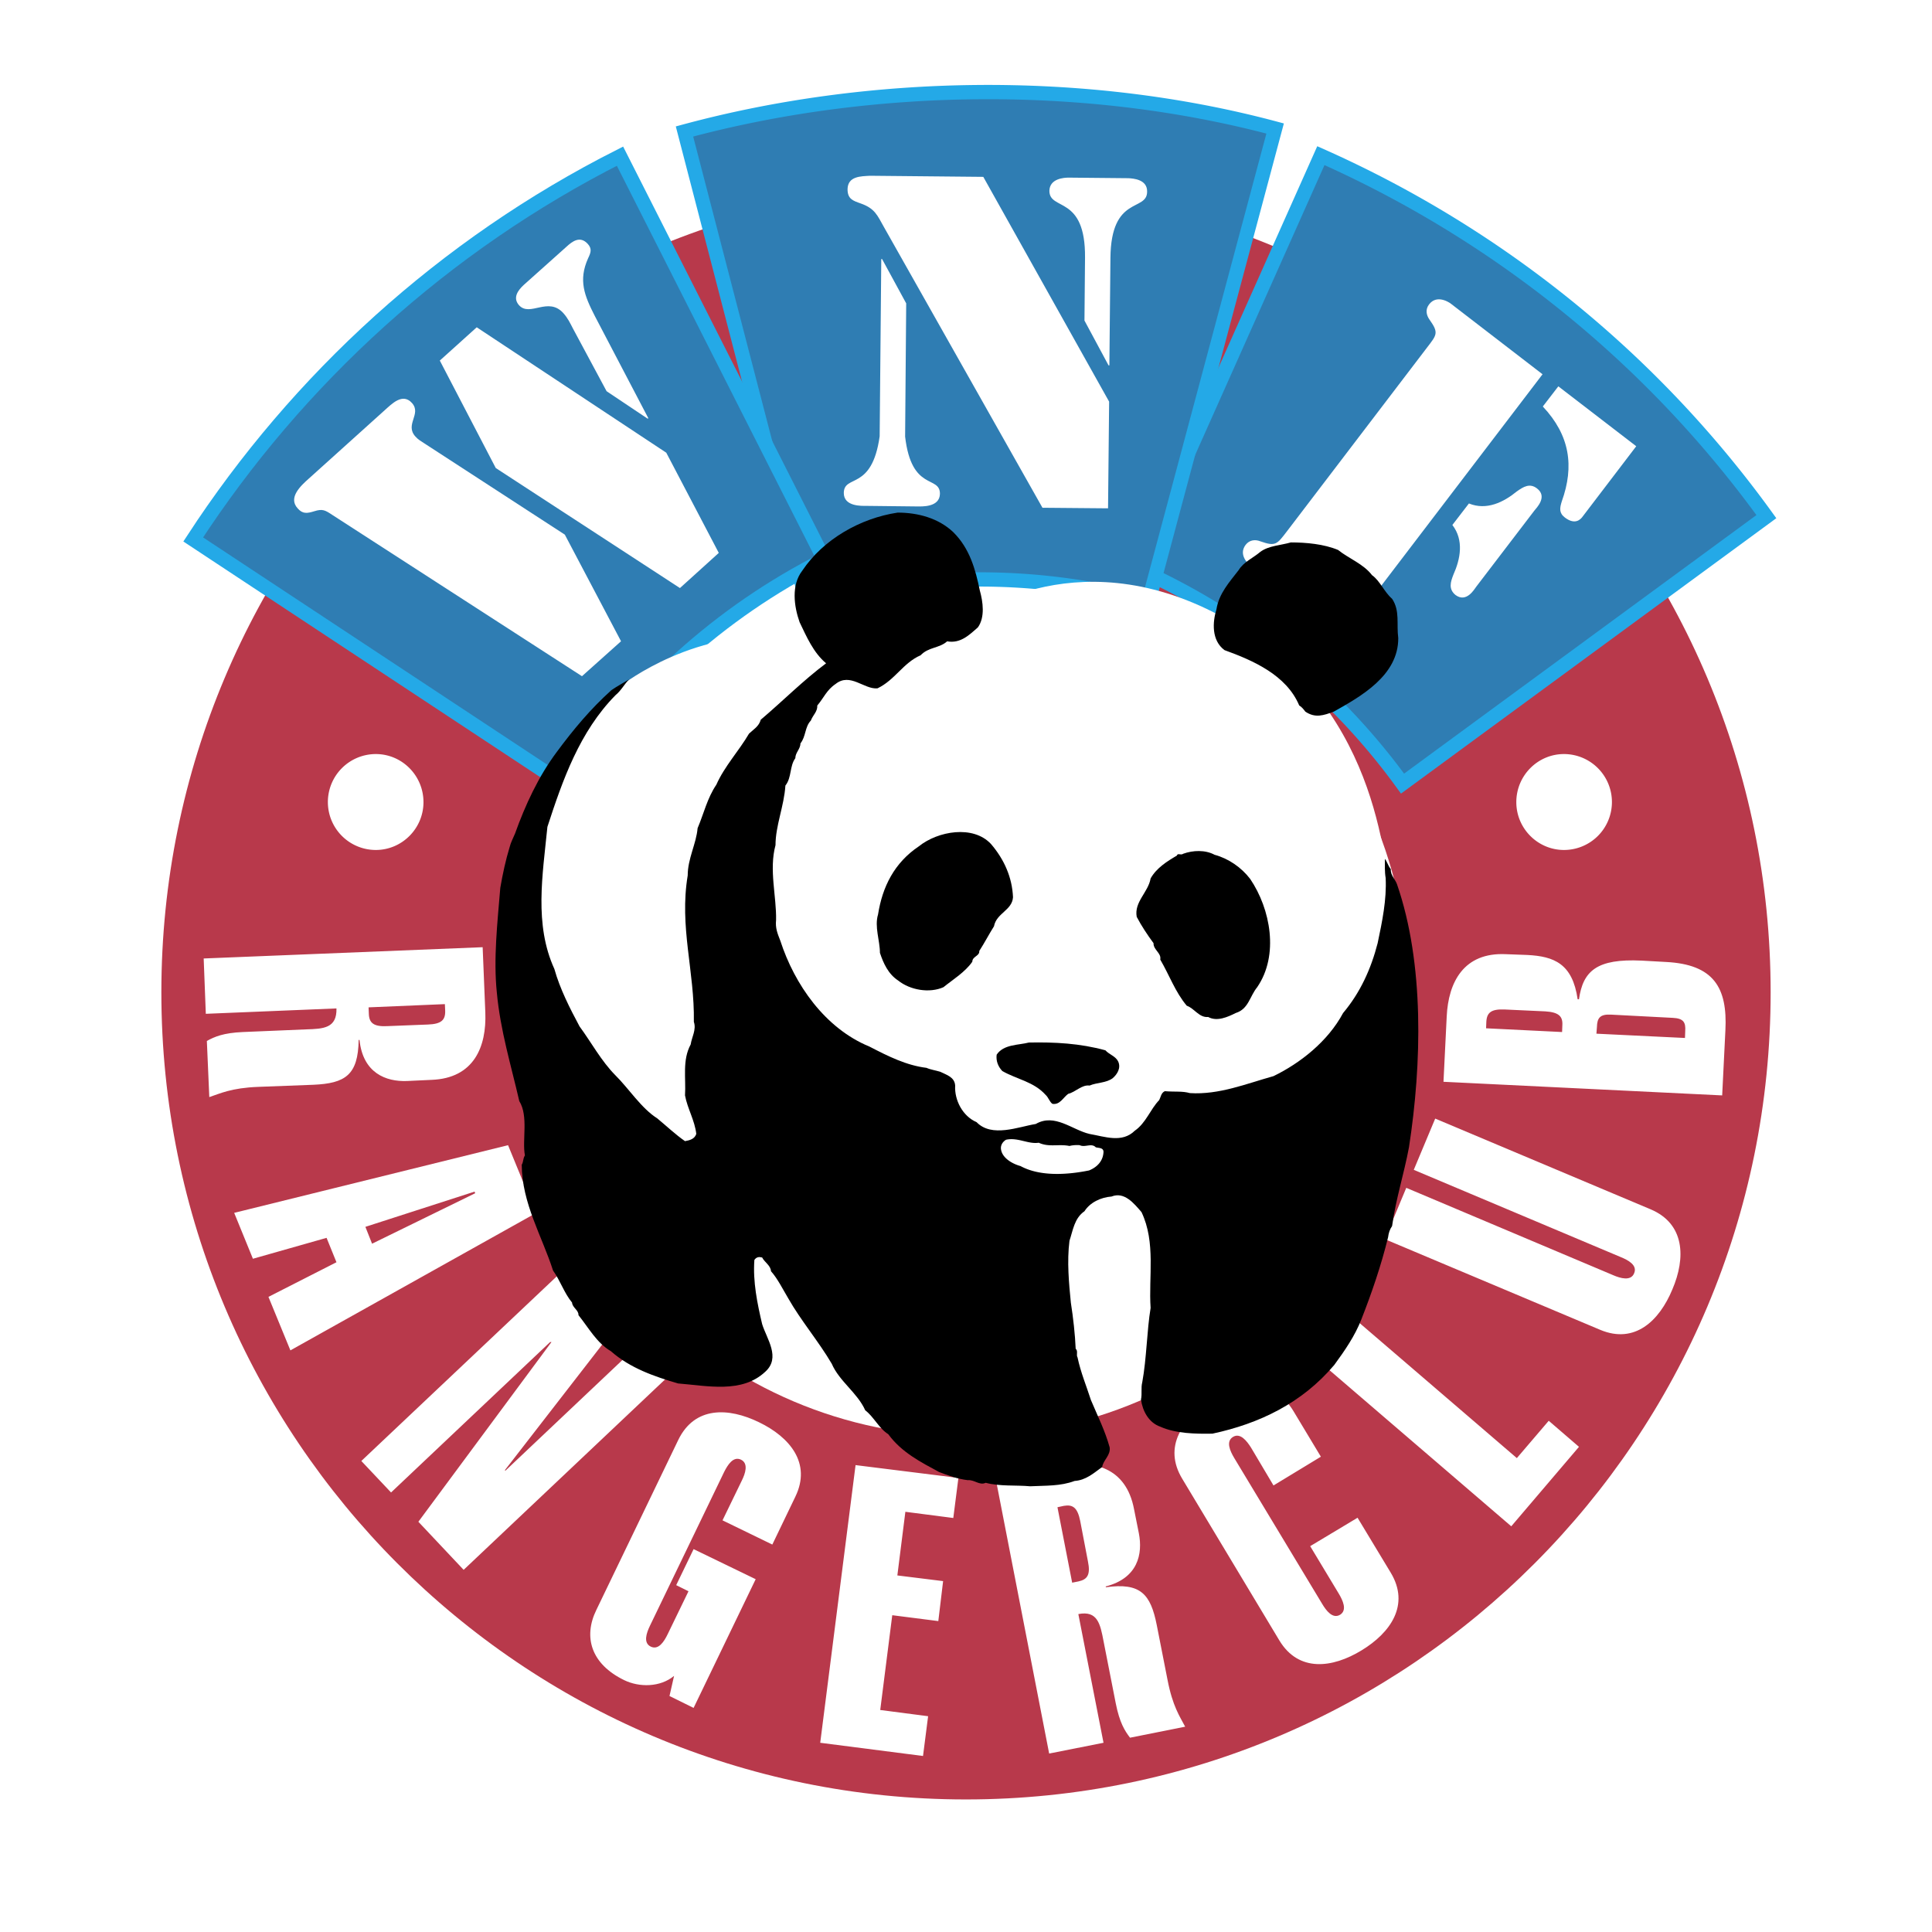 <svg xmlns="http://www.w3.org/2000/svg" width="2500" height="2500" viewBox="0 0 192.756 192.756"><g fill-rule="evenodd" clip-rule="evenodd"><path fill="#fff" d="M0 0h192.756v192.756H0V0z"/><path d="M96.368 179.531c44.341 0 80.289-36.045 80.289-80.527 0-44.486-35.947-80.53-80.289-80.53-44.314 0-80.269 36.044-80.269 80.53 0 44.482 35.954 80.527 80.269 80.527z" fill="#b8394b"/><path d="M44.385 100.182l.031.67c.025.912-.375 1.314-1.713 1.365l-4.113.162c-1.308.057-1.761-.318-1.791-1.23l-.026-.645 7.612-.322zm-23.851.966l13.035-.537c.052 1.982-1.309 2.039-3.017 2.09l-6.331.266c-1.926.086-2.804.461-3.583.889l.244 5.602c1.064-.352 2.187-.918 4.886-1.021l5.503-.209c3.179-.141 4.461-.969 4.513-4.475h.083c.344 3.314 2.644 4.178 4.726 4.1l2.457-.115c4.248-.156 5.504-3.322 5.37-6.723l-.266-6.512-27.833 1.125.213 5.52zM25.234 125.586l7.348-2.086.987 2.434-6.786 3.455 2.19 5.338 24.494-13.695-2.778-6.777-27.324 6.752 1.869 4.579zm22.116-6.699l.057.164-10.286 5.033-.666-1.682 10.895-3.515zM54.884 133.898h.135l-13.278 17.928 4.517 4.797 20.273-19.164-2.965-3.158-13.143 12.429-.052-.05 11.216-14.473-5.26-5.602-20.276 19.157 2.965 3.142 15.868-15.006zM66.796 169.211l2.404 1.188 6.195-12.842-6.195-3-1.735 3.594 1.226.609-2.082 4.293c-.348.725-.909 1.604-1.683 1.23-.774-.377-.426-1.361-.078-2.086l7.398-15.336c.348-.688.904-1.605 1.683-1.229.774.375.426 1.395.079 2.092l-1.922 3.961 4.969 2.416 2.295-4.771c1.63-3.35-.561-5.949-3.608-7.424-3.069-1.5-6.434-1.605-8.064 1.744l-8.173 16.959c-1.335 2.713-.535 5.418 2.778 7.023 1.496.723 3.579.723 4.969-.428l-.456 2.007zM92.598 171.227l-4.777-.62 1.2-9.457 4.595.586.478-3.988-4.565-.566.8-6.35 4.782.619.51-3.996-10.261-1.281-3.526 27.703 10.256 1.318.508-3.968zM105.502 150.377l.639-.139c.908-.156 1.365.191 1.631 1.508l.773 4.039c.27 1.318-.051 1.797-.934 1.99l-.641.129-1.468-7.527zm4.596 23.5l-2.512-12.84c1.92-.375 2.189.994 2.512 2.688l1.225 6.236c.375 1.885.885 2.713 1.42 3.41l5.502-1.098c-.535-1.021-1.256-2.041-1.764-4.693l-1.07-5.443c-.613-3.105-1.625-4.258-5.072-3.777l-.027-.078c3.23-.83 3.713-3.246 3.312-5.305l-.482-2.416c-.801-4.205-4.113-4.955-7.451-4.283l-6.355 1.23 5.338 27.443 5.424-1.074zM130.717 154.26l2.857 4.744c.4.672.855 1.633.135 2.096-.748.453-1.391-.402-1.791-1.074l-8.787-14.576c-.4-.674-.855-1.641-.107-2.094.721-.428 1.365.4 1.791 1.072l2.242 3.777 4.727-2.869-2.723-4.527c-1.92-3.219-5.289-2.783-8.197-1.021-2.914 1.771-4.836 4.562-2.914 7.746l9.695 16.139c1.926 3.184 5.291 2.758 8.199.984 2.912-1.77 4.834-4.553 2.912-7.746l-3.312-5.486-4.727 2.835zM154.518 141.75l-3.182 3.725-18.135-15.573-3.58 4.205 21.158 18.172 6.756-7.929-3.017-2.6zM143.191 111.602l-2.139 5.113 20.674 8.715c.723.295 1.66.801 1.312 1.604-.322.803-1.365.506-2.086.193l-20.648-8.717-2.135 5.121 21.504 9.055c3.418 1.422 5.869-.881 7.182-4.047 1.34-3.131 1.254-6.533-2.164-7.982l-21.5-9.055zM159.275 103.131l.051-.67c.025-.885.295-1.285 1.383-1.232l6.174.322c1.096.051 1.312.453 1.252 1.336l-.025.672-8.835-.428zm12.547 6.158l.322-6.506c.217-4.26-1.176-6.566-5.932-6.807l-2.426-.135c-4.461-.214-5.852 1.02-6.252 3.86h-.131c-.512-3.562-2.355-4.288-5.025-4.423l-2.111-.078c-4.244-.214-5.768 2.812-5.928 6.214l-.322 6.516 27.805 1.359zm-17.652-8.385c1.33.084 1.766.484 1.705 1.396l-.025.666-7.584-.373.027-.668c.053-.912.504-1.262 1.816-1.209l4.061.188z" fill="#fff"/><path d="M96.368 143.303c24.384 0 44.154-19.828 44.179-44.299-.025-24.465-19.795-44.298-44.179-44.298-24.363 0-44.153 19.833-44.153 44.298-.001 24.471 19.789 44.299 44.153 44.299z" fill="#fff"/><path d="M139.932 78.181l36.299-26.636c-11.539-15.974-26.973-28.248-44.447-36.016L113.41 56.717a65.483 65.483 0 0 1 26.522 21.464z" fill="#2f7db3" stroke="#24a9e7" stroke-width="1.425" stroke-miterlimit="2.613"/><path d="M146.555 50.231l-1.652 2.146c1.174 1.526.799 3.402.104 4.955-.295.75-.506 1.448.217 2.037 1.096.802 1.871-.589 2.078-.855l5.773-7.559c.209-.271 1.365-1.396.27-2.224-.721-.562-1.363-.161-2.008.296-1.306 1.069-3.019 1.928-4.782 1.204zm8.92-11.686l-1.549 2.012c2.697 2.865 3.158 5.948 1.896 9.459-.209.667-.295 1.151.297 1.61 1.043.803 1.572.157 1.713 0l5.416-7.105-7.773-5.976zm-13.11-3.855l-13.973 18.328c-.988 1.287-1.121 1.526-2.645.99-.533-.215-1.096-.131-1.469.349-.773 1.021.322 1.958.451 2.063l9.887 7.584c.131.11 1.334.912 2.109-.079.373-.51.295-1.046-.051-1.557-.936-1.313-.725-1.501.264-2.787l16.962-22.24-9.189-7.074c-.158-.109-1.359-.911-2.133.105-.373.483-.297 1.046.053 1.53.933 1.314.721 1.502-.266 2.788z" fill="#fff"/><path d="M114.584 60.041l12.635-47.22c-19.021-5.091-40.494-4.689-58.927.297L80.5 60.144a64.776 64.776 0 0 1 34.084-.103z" fill="#2f7db3" stroke="#24a9e7" stroke-width="1.425" stroke-miterlimit="2.613"/><path d="M110.658 40.073L98.104 17.645l-11.3-.109c-.909.057-2.217.026-2.244 1.344 0 .989.561 1.15 1.309 1.417 1.443.51 1.656 1.182 2.353 2.412l15.785 27.95 6.543.057.108-10.643zm-2.404-14.364l-.057 6.272 2.404 4.475h.082l.105-10.721c.057-6.295 3.66-4.581 3.66-6.617.025-1.235-1.412-1.313-1.869-1.339l-5.955-.057c-.457 0-1.896.083-1.926 1.312.001 2.04 3.609.378 3.556 6.675zm-20.329.135l-.161 17.687c-.773 5.496-3.552 3.751-3.578 5.653 0 1.37 1.792 1.288 2.27 1.288l5.021.056c.483 0 2.274.105 2.301-1.26 0-1.875-2.835-.188-3.474-5.709l.108-13.291-2.408-4.423h-.079v-.001z" fill="#fff"/><path d="M82.234 55.831L61.857 15.582c-17.551 8.872-32.136 22.214-42.58 38.239l37.584 24.818c6.222-9.57 14.904-17.53 25.373-22.808z" fill="#2f7db3" stroke="#24a9e7" stroke-width="1.425" stroke-miterlimit="2.613"/><path d="M60.519 39.03l4.086 2.734.083-.03-5.343-10.207c-1.043-2.037-1.657-3.567-.669-5.762.27-.562.403-.938-.026-1.421-.773-.859-1.548-.271-2.161.297l-4.222 3.776c-.586.537-1.146 1.288-.482 2.038 1.096 1.204 2.913-.912 4.434.802.431.484.67.99.961 1.553l3.339 6.22zm5.956 6.137L47.563 32.654l-3.683 3.319 5.582 10.721L67.839 58.67l3.874-3.507-5.238-9.996zm-4.514 18.812l-5.608-10.638-14.025-9.112c-.374-.244-.613-.375-.877-.671-1.096-1.204.639-2.25-.348-3.35-.935-1.042-2.005.082-2.726.724l-7.586 6.835c-.748.667-2.083 1.875-1.096 2.949.508.588.961.505 1.657.292.831-.266 1.095-.105 1.817.375l24.894 16.082 3.898-3.486zM58.488 72.444l-4.699 6.674-2.617 18.973 12.529 21.439 39.907.271 33.492-8.367s2.752-19.237 1.844-21.597c-.936-2.358-.664-18.571-15.785-27.6-15.121-9.033-26.338-.646-26.338-.646s-3.261 6.138-13.703 2.866c-10.417-3.267-18.99 2.443-20.594 3.542-1.606 1.096-4.036 4.445-4.036 4.445z" fill="#fff"/><path d="M95.111 53.096c-1.469-1.391-3.5-1.953-5.555-1.953-3.74.562-7.427 2.677-9.509 5.788-1.122 1.447-.831 3.562-.27 5.146.696 1.443 1.365 3.027 2.643 4.1-2.322 1.74-4.243 3.698-6.517 5.627-.187.671-.722.963-1.173 1.391-.987 1.692-2.457 3.271-3.26 5.094-.91 1.339-1.253 2.892-1.871 4.34-.13 1.553-.986 3.026-.986 4.715-.856 5.147.696 9.544.613 14.607.27.779-.213 1.529-.317 2.254-.856 1.578-.457 3.375-.565 5.084.243 1.318.965 2.471 1.125 3.84-.161.506-.643.637-1.125.723-.904-.619-1.896-1.551-2.773-2.275-1.579-.994-2.861-3.002-4.17-4.293-1.413-1.422-2.43-3.322-3.578-4.877-.96-1.795-1.952-3.727-2.513-5.732-2.03-4.448-1.174-9.355-.695-14.179 1.526-4.689 3.208-9.487 6.786-13.129.587-.484.882-1.1 1.361-1.583-.479.296-1.226.697-1.761 1.073-2.056 1.849-3.765 3.886-5.448 6.162-1.842 2.465-3.151 5.309-4.168 8.148-.187.453-.426.885-.535 1.338-.4 1.312-.696 2.683-.935 4.074-.292 3.537-.691 7.074-.348 10.425.348 3.805 1.417 7.26 2.243 10.854.935 1.5.269 3.908.561 5.416-.212.34-.13.611-.318.936.026 3.855 2.005 7.072 3.126 10.555.747 1.047 1.096 2.225 1.896 3.193.026.504.666.748.639 1.254 1.017 1.266 1.817 2.766 3.234 3.596 1.921 1.693 4.326 2.521 6.704 3.219 2.938.234 6.356 1.012 8.682-1.152 1.601-1.422.157-3.297-.295-4.771-.482-2.041-.935-4.238-.774-6.402.213-.297.452-.322.774-.244.239.479.856.803.882 1.369.665.75 1.174 1.789 1.735 2.73 1.231 2.172 3.043 4.309 4.33 6.508.749 1.744 2.561 2.896 3.339 4.641.852.645 1.386 1.824 2.295 2.381 1.335 1.824 3.256 2.793 5.074 3.777.856.322 1.843.699 2.861.812.666-.062 1.173.557 1.787.262 1.418.375 3.018.217 4.434.348 1.58-.078 3.018 0 4.436-.531 1.121-.078 1.869-.75 2.752-1.396.109-.697.857-1.152.748-1.953-.457-1.666-1.205-3.141-1.869-4.721-.457-1.422-1.02-2.756-1.336-4.256-.16-.244.08-.646-.186-.863-.059-1.414-.244-3.08-.482-4.605-.188-1.902-.4-4.102-.137-6.168.348-1.039.484-2.252 1.496-2.949.561-.881 1.631-1.387 2.701-1.467 1.281-.514 2.242.691 2.99 1.555 1.443 3.025.695 6.48.908 9.561-.373 2.25-.398 5.043-.83 7.396-.156.619 0 1.127-.131 1.744.162 1.152.775 2.303 1.922 2.705 1.549.697 3.525.725 5.209.697 4.646-.994 8.92-3.025 12.154-6.855 1.041-1.422 2.059-2.896 2.695-4.527 1.045-2.66 1.979-5.391 2.674-8.209.053-.428.162-.775.4-1.125.375-2.705 1.174-5.139 1.684-7.852 1.281-8.305 1.547-18.324-1.199-26.26-.191-.51-.645-.885-.619-1.5-.266-.323-.348-.725-.586-1.016 0 .614-.025 1.312.078 1.901.109 2.168-.344 4.341-.801 6.513-.664 2.573-1.734 4.928-3.447 6.965-1.521 2.842-4.299 5.014-6.943 6.295-2.699.752-5.42 1.877-8.334 1.693-.799-.219-1.416-.105-2.508-.191-.375.166-.404.594-.561.889-.883.908-1.312 2.277-2.436 3.055-1.277 1.256-2.99.584-4.512.322-1.736-.4-3.475-2.094-5.369-.994-1.709.27-4.379 1.395-5.904-.184-1.388-.594-2.218-2.199-2.135-3.646-.052-.863-.883-1.074-1.47-1.371-.482-.156-.96-.209-1.391-.4-2-.244-3.817-1.15-5.686-2.119-4.435-1.82-7.478-6.188-8.895-10.558-.295-.75-.509-1.282-.426-2.063.052-2.355-.722-5.038-.057-7.476 0-1.954.856-3.886.987-5.948.643-.803.404-1.929.991-2.731 0-.562.509-.912.509-1.474.561-.698.426-1.635 1.04-2.281.213-.562.669-.88.643-1.501.639-.749.935-1.551 1.817-2.141 1.465-1.182 2.856.563 4.191.428 1.739-.829 2.565-2.547 4.3-3.298.778-.828 1.87-.692 2.647-1.391 1.335.24 2.217-.646 3.07-1.396.721-1.017.508-2.542.186-3.695-.426-2.042-.986-4.162-2.643-5.798zM133.496 54.867c-1.418-.588-3.18-.75-4.705-.75-1.012.292-2.217.323-3.043.938-.721.615-1.682 1.016-2.164 1.822-.904 1.178-1.973 2.329-2.217 3.913-.4 1.287-.504 3.105.803 4.073 2.805 1.017 6.17 2.465 7.451 5.517.266.162.428.376.615.621.99.667 1.816.375 2.834 0 2.67-1.501 6.459-3.595 6.434-7.346-.188-1.392.188-2.704-.613-3.912-.803-.698-1.203-1.793-2.004-2.359-.852-1.125-2.323-1.657-3.391-2.517z"/><path d="M98.877 84.212c-1.787-1.932-5.318-1.286-7.187.214-2.482 1.662-3.656 4.074-4.086 6.805-.374 1.234.187 2.6.187 3.833.348 1.047.83 2.115 1.817 2.762 1.204.963 3.125 1.285 4.517.668.931-.752 2.161-1.502 2.883-2.544 0-.537.746-.563.695-1.073.508-.776.961-1.662 1.469-2.465.24-1.313 1.812-1.583 1.896-2.895-.084-1.985-.882-3.778-2.191-5.305zM121.18 85.281c-.936-.505-2.162-.453-3.127-.104-.238.187-.555-.109-.639.187-.961.563-2.031 1.23-2.617 2.277-.24 1.396-1.656 2.334-1.387 3.833.479.912 1.064 1.793 1.678 2.626-.025.667.805.99.67 1.636.908 1.552 1.496 3.24 2.645 4.605.777.27 1.23 1.209 2.139 1.125.881.484 1.947 0 2.752-.4 1.281-.402 1.387-1.662 2.135-2.572 2.191-3.19 1.338-7.8-.697-10.801-.878-1.151-2.162-2.037-3.552-2.412zM110.285 104.789c-2.541-.697-5.053-.828-7.639-.775-1.043.27-2.514.164-3.209 1.211-.078.611.135 1.178.561 1.631 1.443.83 3.127 1.049 4.326 2.383.295.271.375.67.67.889.746.133 1.068-.617 1.578-.994.748-.184 1.361-.934 2.135-.828.746-.322 1.682-.244 2.324-.75.428-.375.826-.994.535-1.639-.244-.534-.882-.692-1.281-1.128z"/><path d="M103.633 114.01c-1.043.166-2.082-.559-3.262-.297-.316.191-.611.568-.477 1.072.186.803 1.146 1.344 1.922 1.553 1.977 1.074 4.725.865 6.838.438.799-.322 1.418-.943 1.443-1.875-.025-.412-.482-.35-.773-.438-.432-.453-1.07.053-1.605-.209-.32-.027-.721 0-1.018.08-1.064-.221-2.029.154-3.068-.324zM37.494 84.802c2.617 0 4.756-2.146 4.756-4.772 0-2.652-2.139-4.798-4.756-4.798a4.787 4.787 0 0 0-4.782 4.798 4.782 4.782 0 0 0 4.782 4.772zM156.039 84.802a4.781 4.781 0 0 0 4.783-4.772 4.788 4.788 0 0 0-4.783-4.798c-2.617 0-4.756 2.146-4.756 4.798 0 2.625 2.139 4.772 4.756 4.772z" fill="#fff"/></g></svg>